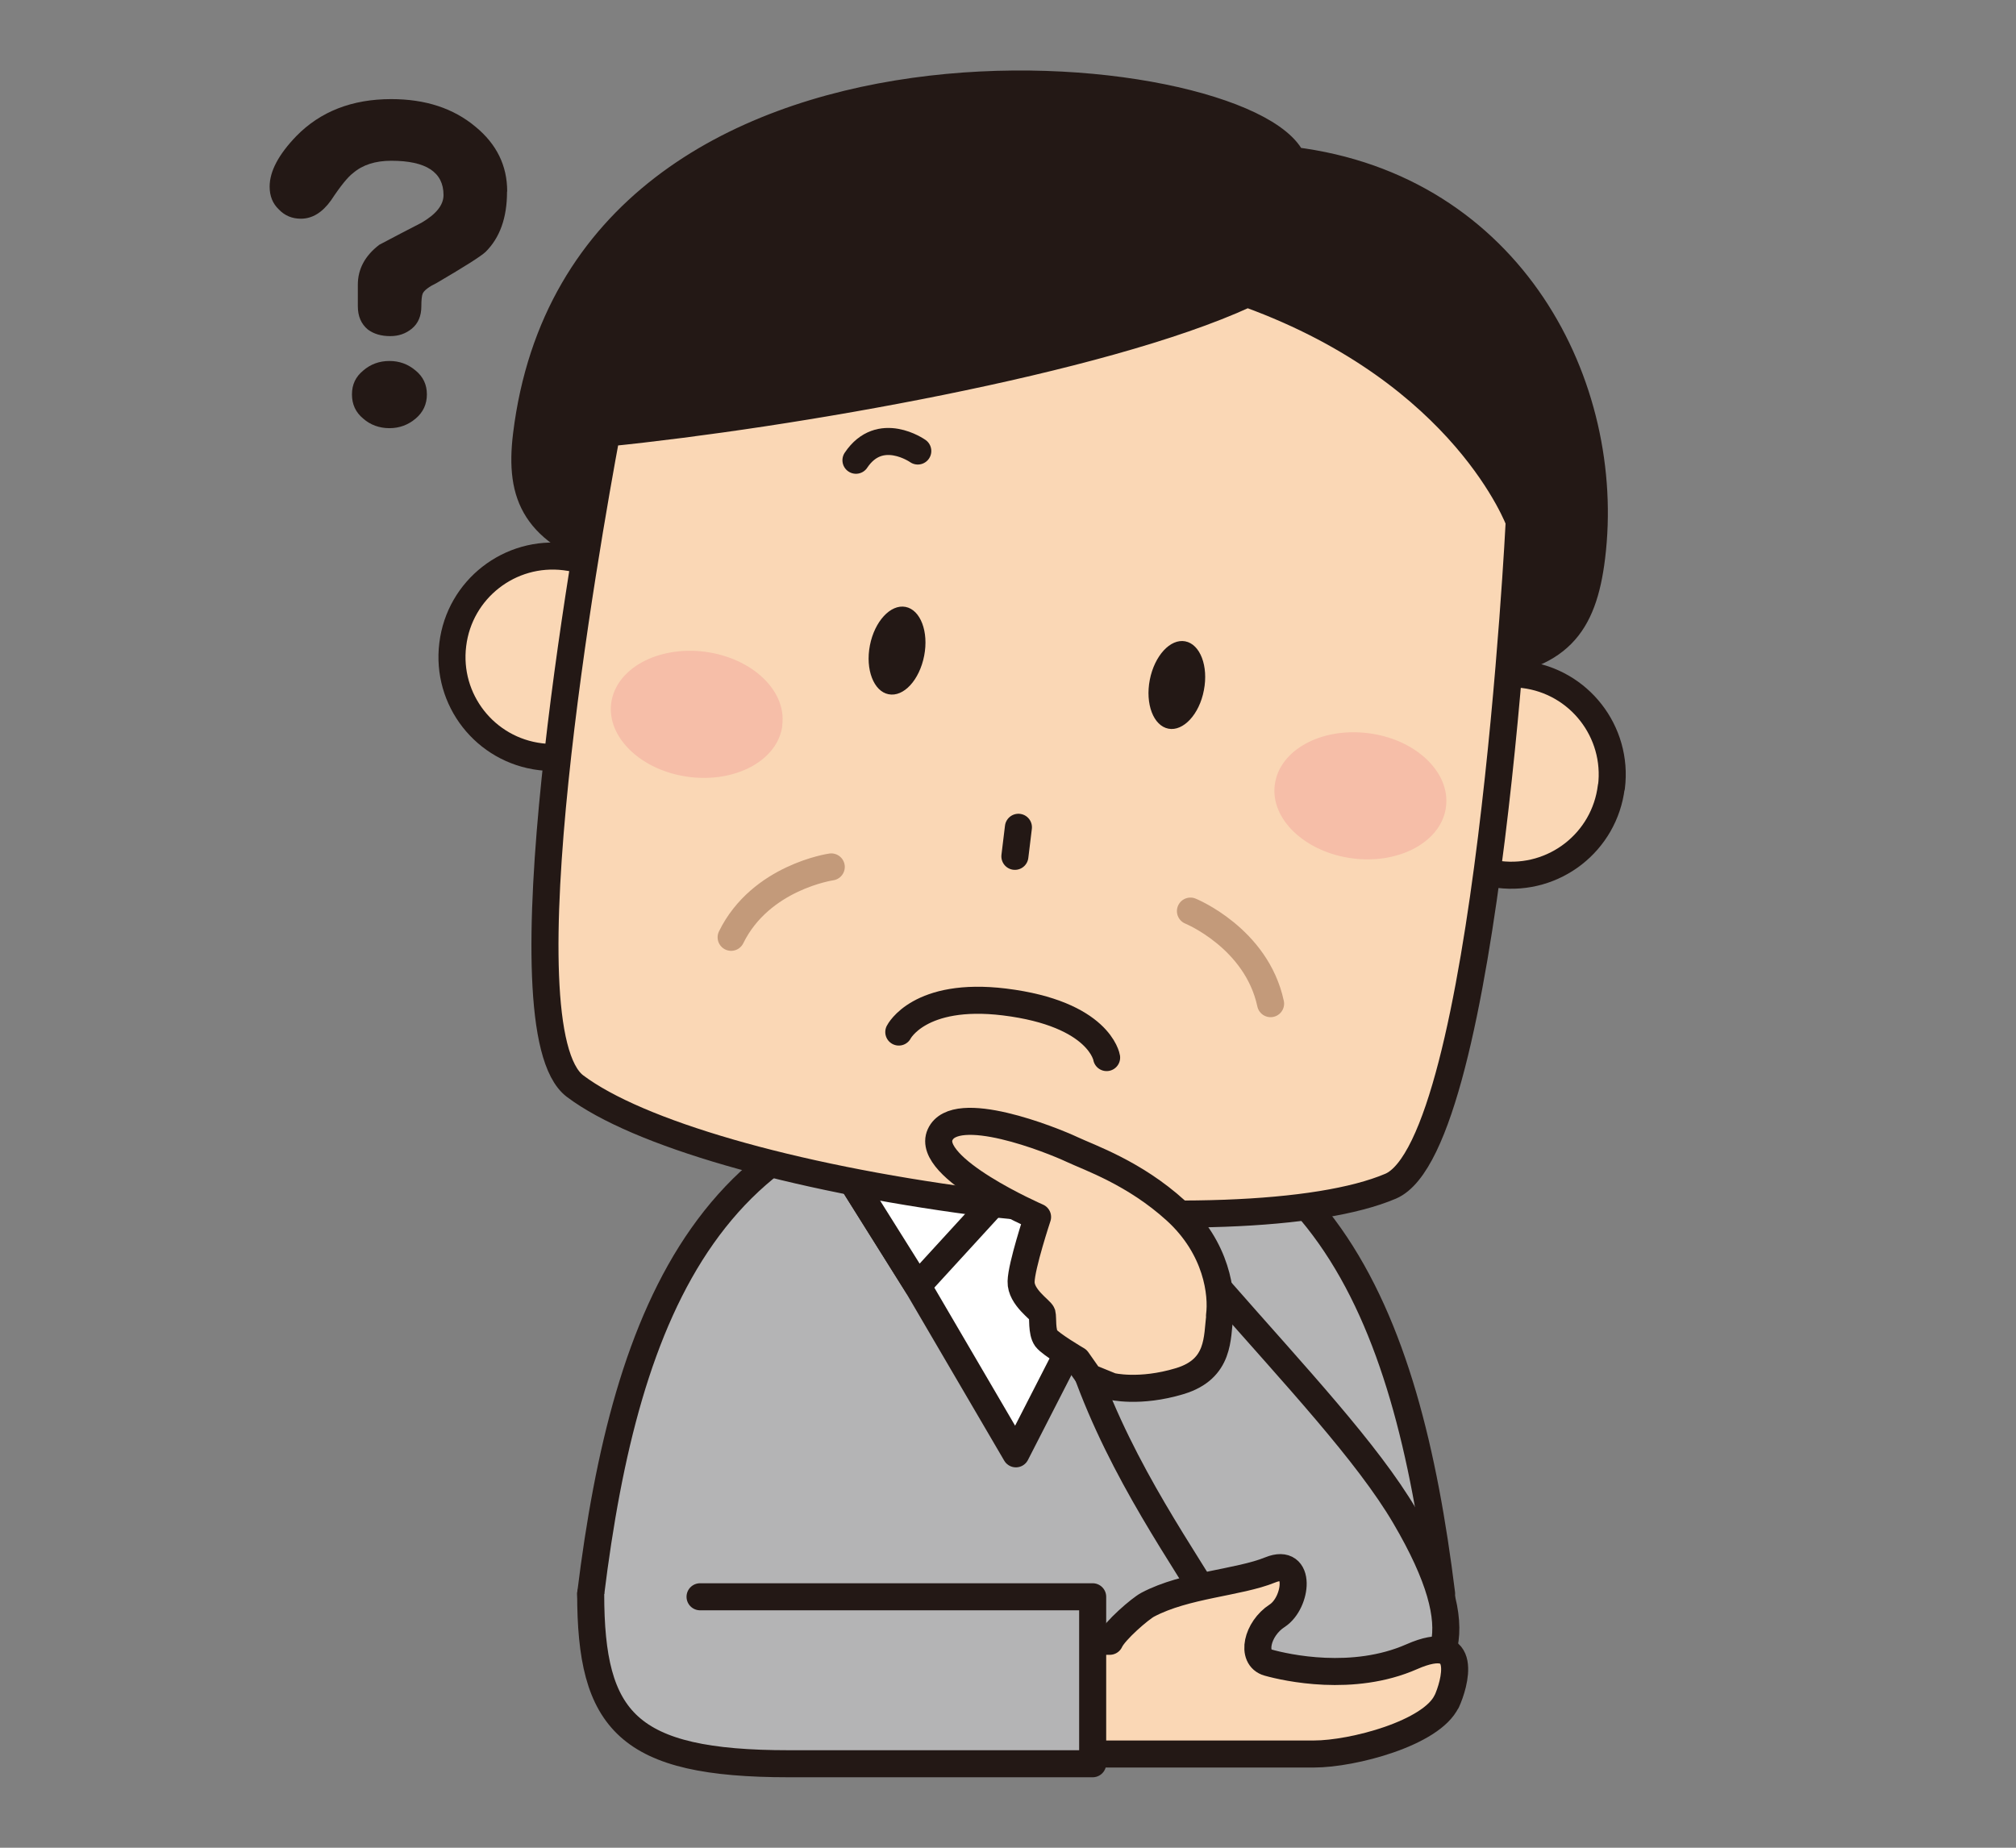 <?xml version="1.0" encoding="UTF-8"?><svg id="_レイヤー_2" xmlns="http://www.w3.org/2000/svg" width="120" height="110" viewBox="0 0 120 110"><rect x="0" y="0" width="120" height="110" fill="#808080" stroke="none"/><defs><style>.cls-1{stroke-width:1.61px;}.cls-1,.cls-2,.cls-3,.cls-4,.cls-5,.cls-6,.cls-7{stroke-linecap:round;stroke-linejoin:round;}.cls-1,.cls-3,.cls-4,.cls-5,.cls-6,.cls-7{stroke:#231815;}.cls-1,.cls-6{fill:#fad7b5;}.cls-2{stroke:#c39a7a;}.cls-2,.cls-3,.cls-4,.cls-5,.cls-6,.cls-7{stroke-width:1.61px;}.cls-2,.cls-5,.cls-8{fill:none;}.cls-3{fill:#fff;}.cls-9{fill:#f6bea8;}.cls-4{fill:#b4b4b5;}.cls-7,.cls-10{fill:#231815;}</style></defs><g id="_ヘッダー"><path class="cls-4" d="m60.48,64.88c-18.1,0-23.24,13.17-25.32,30,0,2.48,3.52,7.38,3.52,7.38h43.61s3.52-4.91,3.52-7.38c-2.09-16.83-7.22-30-25.32-30Z"/><path class="cls-3" d="m71.5,68.29c-.54,1.01-5.91,8.26-5.91,8.26l-5.12,10-5.85-10-5.18-8.26,10.81-3.41,11.25,3.41Z"/><path class="cls-3" d="m71.5,68.29c-.54,1.01-5.91,8.26-5.91,8.26l-5.12-6.39-5.85,6.39-5.18-8.26,10.81-3.41,11.25,3.41Z"/><path class="cls-7" d="m31.34,25.89c-.91,7.43,4.11,8.24,30.73,11.51,26.62,3.27,31.66,4.01,32.67-4.23,1.25-10.15-4.77-22.02-17.8-23.62C74.33,3.54,34.63-.86,31.34,25.89Z"/><path class="cls-6" d="m38.86,39.83c-.4,3.29-3.4,5.62-6.69,5.22-3.29-.4-5.63-3.39-5.22-6.68.4-3.29,3.4-5.63,6.69-5.22,3.29.4,5.63,3.4,5.22,6.69Z"/><path class="cls-6" d="m95.91,46.84c-.4,3.29-3.39,5.62-6.68,5.22-3.29-.4-5.63-3.39-5.22-6.68.4-3.29,3.4-5.63,6.69-5.22,3.29.4,5.63,3.4,5.22,6.69Z"/><path class="cls-1" d="m90.44,31.06s-3.2-8.83-16.07-13.53h-.23c-8.56,3.94-27.14,7.15-38.03,8.25-1.24,6.65-6.33,35.52-1.88,38.88,3.72,2.8,12.83,5.43,23.79,6.88,10.99,1.24,20.47.9,24.75-.92,5.8-2.46,7.66-39.57,7.66-39.57Z"/><path class="cls-9" d="m46.57,43.19c-.26,2.06-2.76,3.43-5.58,3.06-2.81-.37-4.87-2.34-4.61-4.38.27-2.07,2.77-3.43,5.58-3.07,2.82.37,4.88,2.33,4.6,4.39Z"/><path class="cls-9" d="m86.07,48.04c-.26,2.06-2.77,3.43-5.58,3.06-2.81-.37-4.88-2.34-4.61-4.38.27-2.07,2.76-3.43,5.58-3.07,2.82.36,4.88,2.33,4.61,4.39Z"/><line class="cls-5" x1="60.62" y1="49.25" x2="60.41" y2="50.98"/><path class="cls-2" d="m75.63,59.75c-.84-3.91-4.77-5.51-4.77-5.51"/><path class="cls-2" d="m49.48,51.61s-4.2.6-5.96,4.19"/><path class="cls-10" d="m30.18,11.42c0,1.55-.43,2.74-1.28,3.58-.28.26-1.24.87-2.88,1.83-.49.24-.78.46-.86.65-.05.12-.08.37-.08.76,0,.57-.19,1.02-.57,1.33-.37.3-.79.44-1.28.44-.54,0-.98-.13-1.33-.39-.4-.33-.6-.79-.6-1.39v-1.28c0-.94.43-1.73,1.28-2.38.85-.45,1.69-.89,2.51-1.31.87-.51,1.31-1.05,1.31-1.65,0-1.36-1.04-2.04-3.11-2.04-.94,0-1.7.24-2.27.73-.31.23-.75.77-1.31,1.62-.52.73-1.12,1.1-1.8,1.1-.52,0-.96-.18-1.31-.55-.37-.35-.55-.8-.55-1.36,0-.91.53-1.91,1.59-3.01,1.43-1.46,3.31-2.2,5.65-2.2,2.04,0,3.71.55,5.02,1.65,1.25,1.03,1.88,2.31,1.88,3.84Zm-4.77,12.06c0,.58-.22,1.06-.67,1.44-.45.38-.97.57-1.56.57s-1.13-.19-1.56-.57c-.45-.37-.67-.85-.67-1.44s.22-1.05.67-1.42c.44-.38.96-.57,1.56-.57s1.11.19,1.56.57c.45.37.67.84.67,1.42Z"/><path class="cls-10" d="m55.01,39.04c-.28,1.44-1.22,2.47-2.12,2.29-.88-.17-1.39-1.47-1.11-2.91.28-1.43,1.23-2.46,2.12-2.29.89.17,1.39,1.48,1.11,2.91Z"/><path class="cls-10" d="m71.66,41.09c-.27,1.44-1.23,2.46-2.11,2.29-.89-.17-1.39-1.47-1.11-2.91.28-1.43,1.22-2.46,2.11-2.29.89.17,1.39,1.48,1.11,2.91Z"/><path class="cls-5" d="m65.87,62.96s-.41-2.61-6.08-3.31c-5.08-.62-6.29,1.79-6.29,1.79"/><path class="cls-5" d="m54.63,26.85s-2.25-1.59-3.68.55"/><path class="cls-4" d="m64.61,81.47c2.22,6.24,5.86,11.23,8.09,15.03,4.24,7.21,7.16,6.63,10.17,4.91,3.02-1.72,4.99-3.92.76-11.13-2.23-3.8-6.56-8.4-10.95-13.41l-8.08,4.59Z"/><path class="cls-6" d="m86.11,101.28c-.89,1.9-5.59,3.14-7.89,3.14h-14.05v-6.71h1.89c.29-.64,1.82-1.95,2.26-2.18,2.25-1.19,5.4-1.3,7.29-2.07,1.9-.77,1.6,1.96.41,2.73-1.19.77-1.6,2.49-.53,2.79,1.07.3,5.04,1.19,8.54-.35,3.5-1.54,2.54,1.67,2.08,2.67Z"/><path class="cls-4" d="m35.16,94.88c0,7.59,2.18,10.12,11.79,10.12h18.09v-9.94h-23.37"/><path class="cls-6" d="m72.59,78.33c.17-1.28-.14-4.02-2.6-6.26-2.46-2.24-5.14-3.15-6.18-3.64-1.19-.56-6.95-2.87-7.85-.88-.91,1.98,5.8,4.9,5.8,4.9,0,0-.96,2.9-.98,3.84-.03.94,1.18,1.7,1.25,1.92.06.22-.03,1.09.24,1.46.28.37,1.85,1.29,1.85,1.29l.73,1.04,1.3.53s1.67.42,4.08-.31c2.41-.73,2.2-2.61,2.38-3.89Z"/><rect class="cls-8" width="120" height="110"/></g></svg>